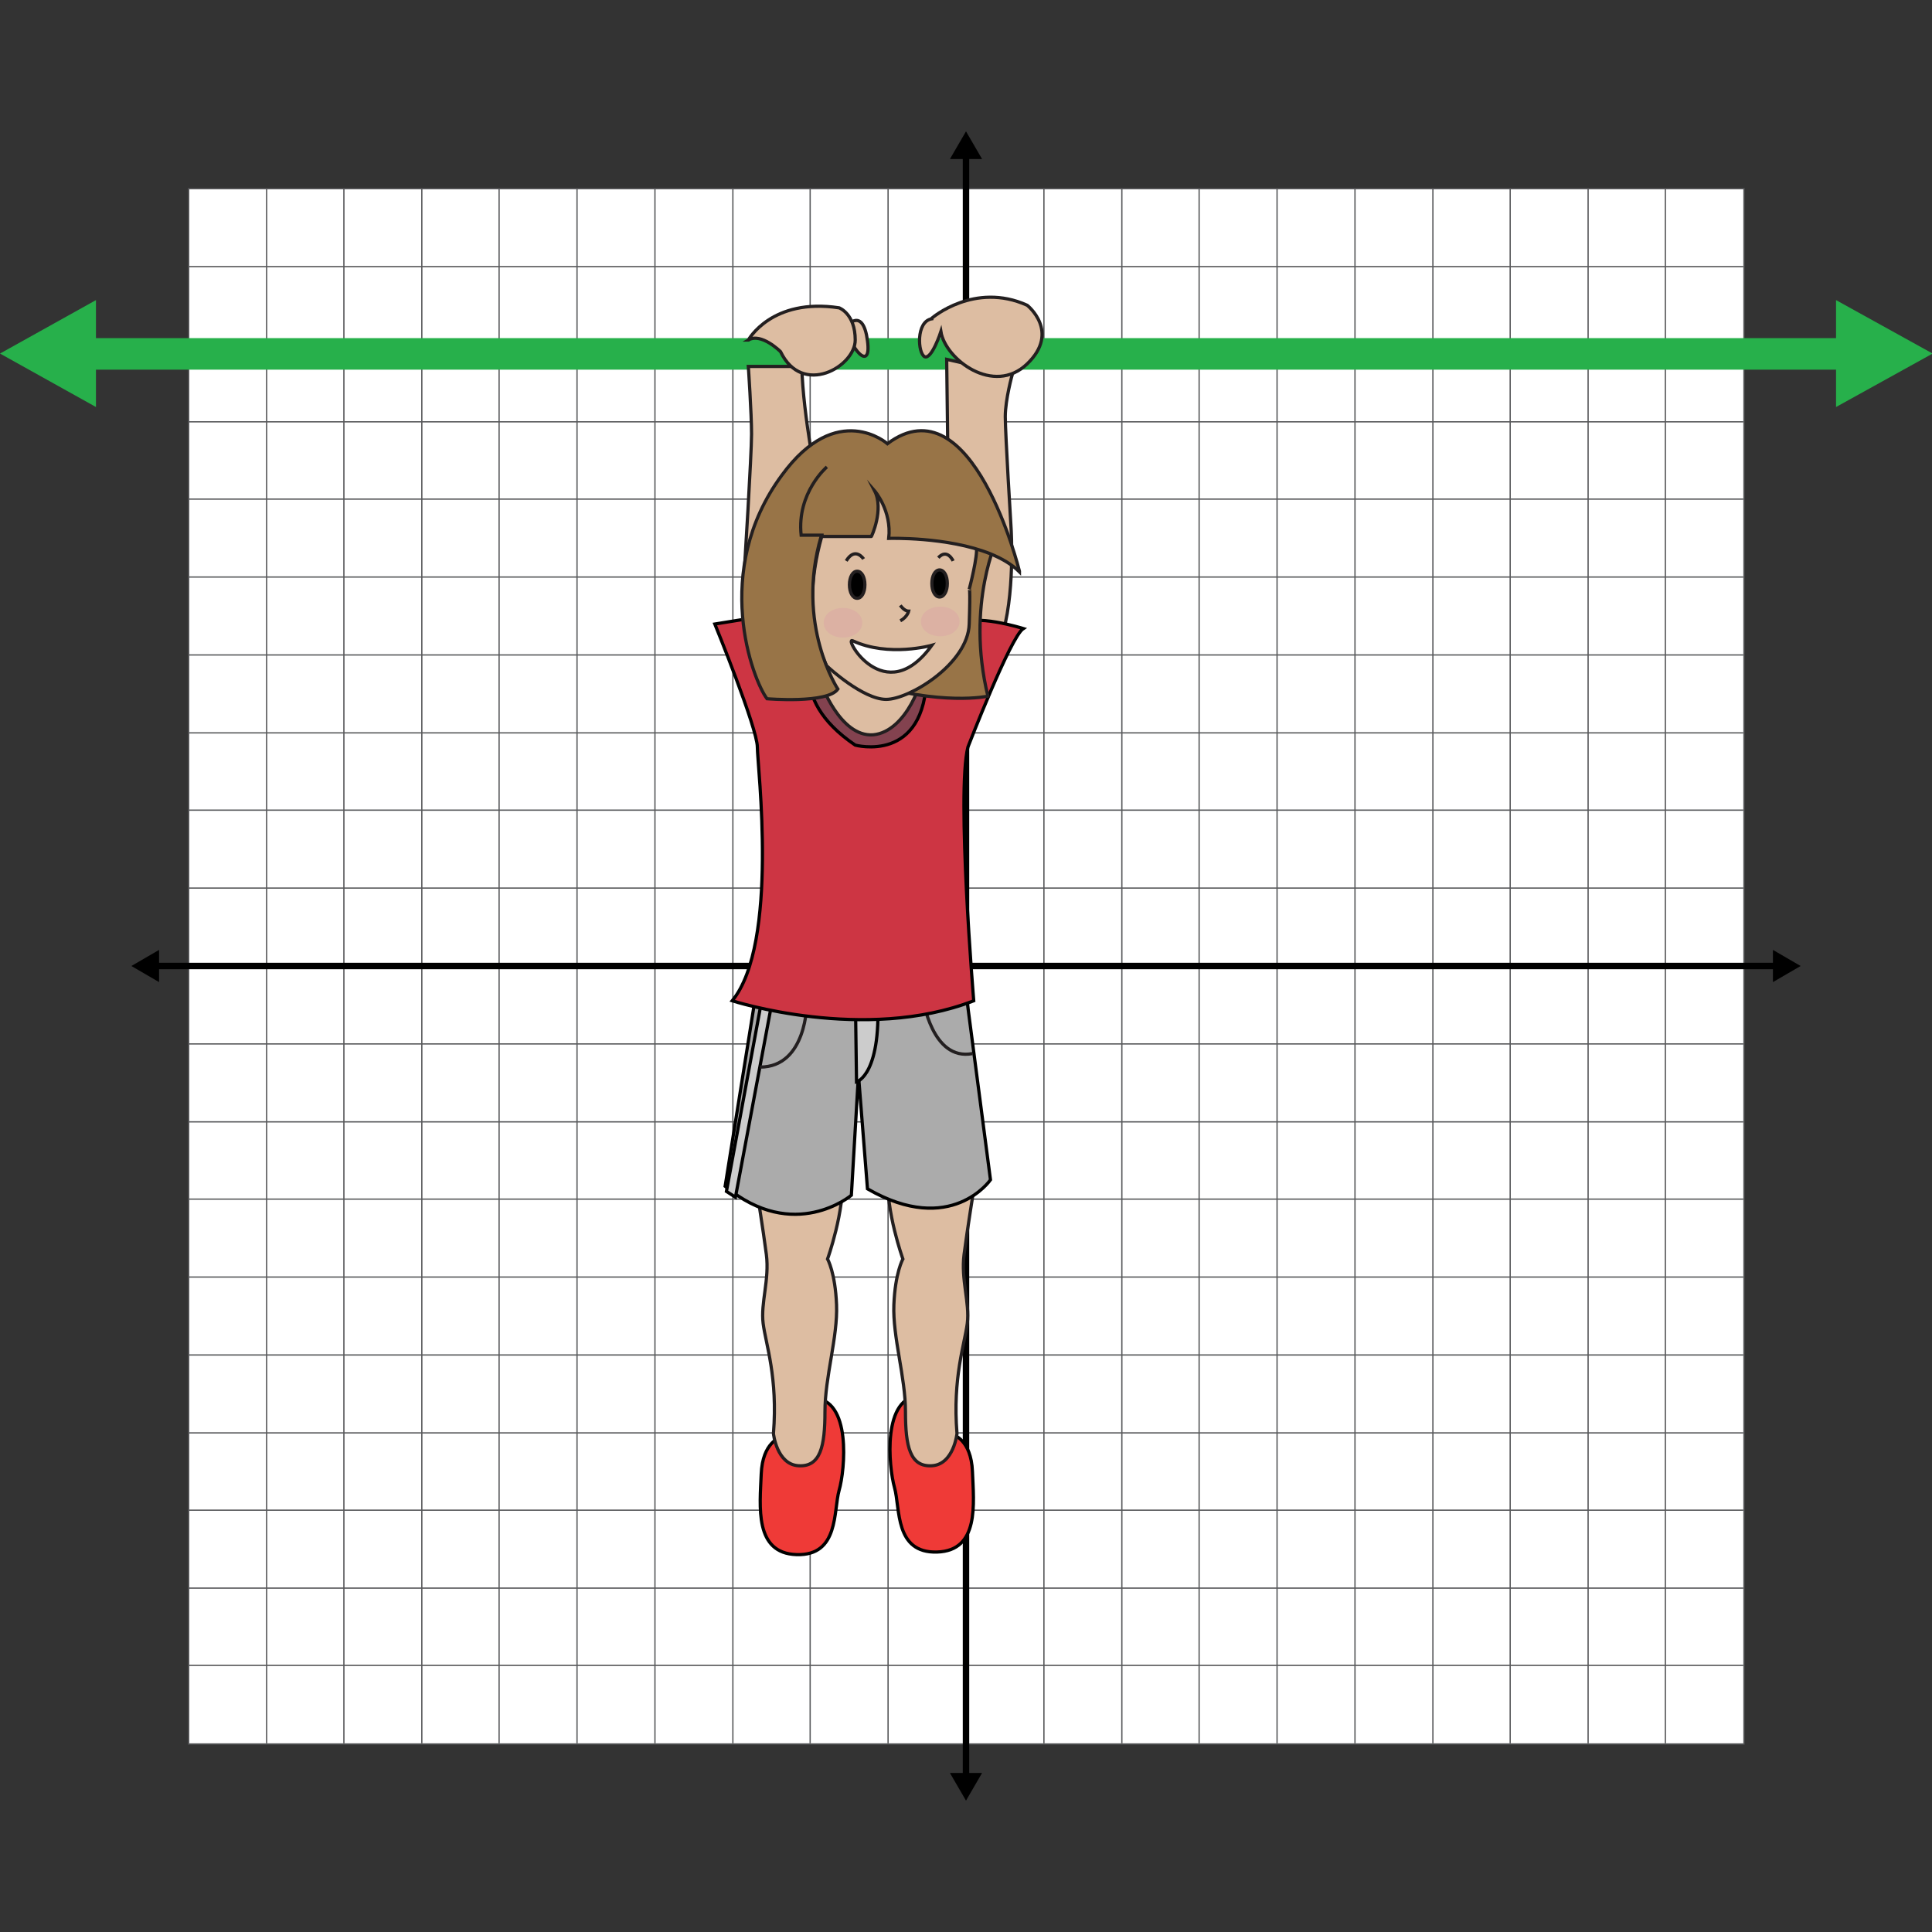 <?xml version="1.0" encoding="UTF-8"?><svg xmlns="http://www.w3.org/2000/svg" width="300" height="300" viewBox="0 0 300 300"><rect x="0" y="0" width="300" height="300" fill="#333333" stroke="none"/><defs><style>.cls-1{stroke:#58595b;stroke-width:.2px;}.cls-1,.cls-2,.cls-3,.cls-4,.cls-5,.cls-6,.cls-7,.cls-8,.cls-9,.cls-10,.cls-11{stroke-miterlimit:10;}.cls-1,.cls-12{fill:#fff;}.cls-13,.cls-2,.cls-3,.cls-4,.cls-5,.cls-6,.cls-7,.cls-8,.cls-9,.cls-12,.cls-11{stroke-width:.5px;}.cls-13,.cls-2,.cls-4,.cls-6,.cls-12,.cls-11{stroke:#231f20;}.cls-13,.cls-10,.cls-11{fill:none;}.cls-2{fill:#010101;}.cls-3{fill:#ef3a37;}.cls-3,.cls-5,.cls-7,.cls-8,.cls-9,.cls-10{stroke:#000;}.cls-4{fill:#987447;}.cls-5{fill:#ababab;}.cls-6{fill:#ddbda2;}.cls-7{fill:#ccc;}.cls-8{fill:#cd3543;}.cls-9{fill:#83424f;}.cls-14,.cls-15,.cls-16{stroke-width:0px;}.cls-15{fill:#27b04b;}.cls-16{fill:#dcb1a3;}</style></defs><g id="Grid"><rect class="cls-1" x="29.3" y="29.3" width="241.5" height="241.5"/><line class="cls-1" x1="29.3" y1="258.6" x2="270.7" y2="258.6"/><line class="cls-1" x1="29.3" y1="246.6" x2="270.7" y2="246.6"/><line class="cls-1" x1="29.3" y1="234.5" x2="270.7" y2="234.5"/><line class="cls-1" x1="29.3" y1="222.5" x2="270.7" y2="222.5"/><line class="cls-1" x1="29.3" y1="210.4" x2="270.7" y2="210.4"/><line class="cls-1" x1="29.3" y1="198.3" x2="270.7" y2="198.3"/><line class="cls-1" x1="29.3" y1="186.2" x2="270.7" y2="186.2"/><line class="cls-1" x1="29.3" y1="174.2" x2="270.7" y2="174.2"/><line class="cls-1" x1="29.3" y1="162.1" x2="270.7" y2="162.1"/><line class="cls-1" x1="29.3" y1="150" x2="270.7" y2="150"/><line class="cls-1" x1="29.3" y1="137.9" x2="270.7" y2="137.9"/><line class="cls-1" x1="29.3" y1="125.8" x2="270.7" y2="125.8"/><line class="cls-1" x1="29.3" y1="113.8" x2="270.7" y2="113.8"/><line class="cls-1" x1="29.3" y1="101.7" x2="270.7" y2="101.7"/><line class="cls-1" x1="29.3" y1="89.6" x2="270.7" y2="89.6"/><line class="cls-1" x1="29.3" y1="77.5" x2="270.7" y2="77.5"/><line class="cls-1" x1="29.3" y1="65.5" x2="270.7" y2="65.5"/><line class="cls-1" x1="29.3" y1="53.4" x2="270.7" y2="53.4"/><line class="cls-1" x1="29.3" y1="41.4" x2="270.7" y2="41.4"/><line class="cls-1" x1="258.6" y1="29.3" x2="258.6" y2="270.7"/><line class="cls-1" x1="246.6" y1="29.3" x2="246.6" y2="270.7"/><line class="cls-1" x1="234.5" y1="29.3" x2="234.5" y2="270.7"/><line class="cls-1" x1="222.5" y1="29.3" x2="222.5" y2="270.7"/><line class="cls-1" x1="210.4" y1="29.3" x2="210.4" y2="270.7"/><line class="cls-1" x1="198.3" y1="29.3" x2="198.3" y2="270.7"/><line class="cls-1" x1="186.2" y1="29.3" x2="186.2" y2="270.7"/><line class="cls-1" x1="174.2" y1="29.3" x2="174.2" y2="270.7"/><line class="cls-1" x1="162.1" y1="29.3" x2="162.1" y2="270.7"/><line class="cls-1" x1="150" y1="29.3" x2="150" y2="270.7"/><line class="cls-1" x1="137.9" y1="29.3" x2="137.9" y2="270.7"/><line class="cls-1" x1="125.8" y1="29.3" x2="125.8" y2="270.7"/><line class="cls-1" x1="113.8" y1="29.3" x2="113.8" y2="270.7"/><line class="cls-1" x1="101.7" y1="29.3" x2="101.7" y2="270.7"/><line class="cls-1" x1="89.6" y1="29.3" x2="89.6" y2="270.7"/><line class="cls-1" x1="77.5" y1="29.3" x2="77.5" y2="270.7"/><line class="cls-1" x1="65.5" y1="29.3" x2="65.5" y2="270.7"/><line class="cls-1" x1="53.4" y1="29.3" x2="53.4" y2="270.7"/><line class="cls-1" x1="41.4" y1="29.3" x2="41.4" y2="270.7"/><line class="cls-10" x1="23.9" y1="150" x2="276.1" y2="150"/><polygon class="cls-14" points="24.7 152.5 20.4 150 24.7 147.5 24.7 152.5"/><polygon class="cls-14" points="275.3 152.5 279.6 150 275.3 147.5 275.3 152.5"/><line class="cls-10" x1="150" y1="23.9" x2="150" y2="276.1"/><polygon class="cls-14" points="147.5 24.7 150 20.4 152.5 24.7 147.5 24.7"/><polygon class="cls-14" points="147.5 275.3 150 279.6 152.5 275.3 147.5 275.3"/></g><g id="Lines"><polygon class="cls-15" points="300.1 54.9 285.1 46.6 285.1 52.5 14.9 52.5 14.9 46.6 0 54.9 14.9 63.2 14.9 57.4 285.1 57.4 285.1 63.2 300.1 54.9"/></g><g id="USA"><path class="cls-3" d="M126.2,217.1c6.1,0,5,11.2,4.1,14.3-.9,3.2,0,10.2-6.6,10-6.6-.2-5.7-7.5-5.5-12.5.2-5,3-5.7,3-5.7l5-6.1Z"/><path class="cls-3" d="M143,216.7c-6.1,0-5,11.1-4.1,14.3.9,3.2,0,10.2,6.6,10,6.6-.2,5.7-7.5,5.5-12.5-.2-5-3-5.7-3-5.7l-5-6.1Z"/><path class="cls-6" d="M117.4,184.1s1.1,6.8,1.6,10.7c.5,3.9-.9,7.5-.5,10.7s2.3,8.4,1.6,17.1c0,0,.5,4.8,3.9,5,3.4.2,4.1-3,4.1-8.4s2-11.6,1.8-16.6c-.2-5-1.4-7.1-1.4-7.1,0,0,2.7-7.5,2.3-13,0,0-11.6-3.9-13.4,1.6Z"/><path class="cls-6" d="M151.3,184.1s-1.1,6.8-1.6,10.7c-.5,3.9.9,7.5.5,10.7s-2.3,8.4-1.6,17.1c0,0-.5,4.8-3.9,5-3.4.2-4.1-3-4.1-8.4s-2-11.6-1.8-16.6c.2-5,1.4-7.1,1.4-7.1,0,0-2.7-7.5-2.3-13,0,0,11.6-3.9,13.4,1.6Z"/><path class="cls-5" d="M149.9,153.4l3.9,29.8s-6.1,8.9-19.1,1.4l-1.4-17.7-1.1,18.7s-8.9,7.5-19.6-1.4l5.2-32.5s22.1-10.9,32.1,1.8Z"/><path class="cls-7" d="M132.8,153.2l.2,14.8s4.1-1.1,3.2-14.1l-3.4-.7Z"/><polygon class="cls-7" points="118.3 155.2 112.8 185 114.2 185.9 119.9 155.5 118.3 155.2"/><path class="cls-11" d="M125.3,155.7s0,10-7.3,10"/><path class="cls-11" d="M143.3,155s1.4,9.8,7.7,8.6"/><path class="cls-6" d="M116.2,56.9s.5,7.3.5,10.5-1.1,20.9-1.1,20.9l11.4-12.5s-2.3-11.2-2.5-18.9h-8.1Z"/><path class="cls-6" d="M147.2,72.2l-.2-16.4,10.2,2.3s-1.1,3.9-1.1,6.6.9,17.3.9,17.3c0,0,.7,10.7-1.6,17.3-2.3,6.6-11.6,1.1-11.6,1.1l3.4-28.2Z"/><path class="cls-8" d="M117.8,95.8l-6.8,1.1s6.6,16.2,6.6,19.1,3.4,30.5-3.9,39.4c0,0,20.5,6.6,37.5,0,0,0-2.7-32.3-.9-39.4,0,0,6.6-17.1,8.6-18.4,0,0-8-2.5-9.6-.5-1.6,2-5.7,8.4-5.7,8.4l-25.9-9.8Z"/><path class="cls-9" d="M126.7,100.2s-5,8,6.1,15.5c0,0,10.9,3,11.1-10.9.2-13.9-17.3-4.6-17.3-4.6Z"/><path class="cls-6" d="M127.4,105.9s3,8.6,8.2,8.2c5.2-.5,8-8.9,7.5-10-.5-1.1-14.1-3.9-14.1-3.9l-1.6,5.7Z"/><path class="cls-4" d="M155,83.3s-5.1,10.4-1.6,24.8c0,0-7.1,1.6-19.4-2.2,0,0-20.5-13.7-4.6-32.2,0,0,17.7-1.9,25.6,9.6Z"/><path class="cls-6" d="M128.6,103.6s5.4,5,9,5,12.7-5.5,12.9-11.7c.2-6,0-5.4,0-5.4,0,0,1.4-5.3,1.1-6.6-.3-1.3-.9-9.2-6.9-9.8-5.9-.7-13.3-5.3-17.1,8.2-3.8,13.5,1.1,20.4.9,20.4Z"/><path class="cls-4" d="M158.3,88.7s-7.3-29.7-20.5-19.8c0,0-7.8-6.9-16.4,4.9-11,14.9-4.5,31.8-2.3,34.7,0,0,9.4.8,11-1.5,0,0-6.6-10-2.6-23.7h7.8c0,.1,2-4.2.5-7.1,0,0,2.7,3.1,2.2,7.4,0,0,9.1-.3,15.8,2.4,1.7.7,3.3,1.6,4.5,2.8Z"/><path class="cls-13" d="M128.4,72.5s-4.7,4-4,10.6h3.5"/><path class="cls-2" d="M145.9,92.7c-.7,0-1.2-.9-1.2-2.1s.5-2.1,1.2-2.1,1.2.9,1.2,2.1-.5,2.1-1.2,2.1"/><path class="cls-2" d="M133.1,92.9c-.7,0-1.2-.9-1.2-2.1s.5-2.1,1.2-2.1,1.2.9,1.2,2.1-.5,2.1-1.2,2.1"/><path class="cls-13" d="M148,87.1s-.9-2-2.3-.5"/><path class="cls-13" d="M134.1,86.8s-1.3-2-2.7.3"/><path class="cls-12" d="M144.7,100.2s-6.7,1.9-12.3-.7c-1.5-.7,5,10.8,12.3.7Z"/><path class="cls-16" d="M133.9,96.7c0,1.3-1.3,2.3-3,2.3s-3-1-3-2.3,1.3-2.3,3-2.3,3,1,3,2.3Z"/><path class="cls-16" d="M149,96.5c0,1.3-1.3,2.3-3,2.3s-3-1-3-2.3,1.3-2.3,3-2.3,3,1,3,2.3Z"/><path class="cls-11" d="M139.8,94s.6.9,1.3.9c0,0-.2.9-1.3,1.5"/><path class="cls-6" d="M131.5,50.6s2.5-3,3.2,2.3c.7,5.2-3,.9-3.2-2.3Z"/><path class="cls-6" d="M116.2,52.8s3.6-6.6,14.1-5c0,0,2.5.9,2.5,5s-8.2,8.9-11.6,1.8c0,0-3-3-5-1.8Z"/><path class="cls-6" d="M144.7,49.4s6.6-5.7,14.8-2c0,0,5.2,4.1,0,9.1-5.2,5-12.7-.7-13.4-5,0,0-1.4,4.3-2.5,3.9-1.1-.5-1.4-5.5,1.1-5.9Z"/></g></svg>
